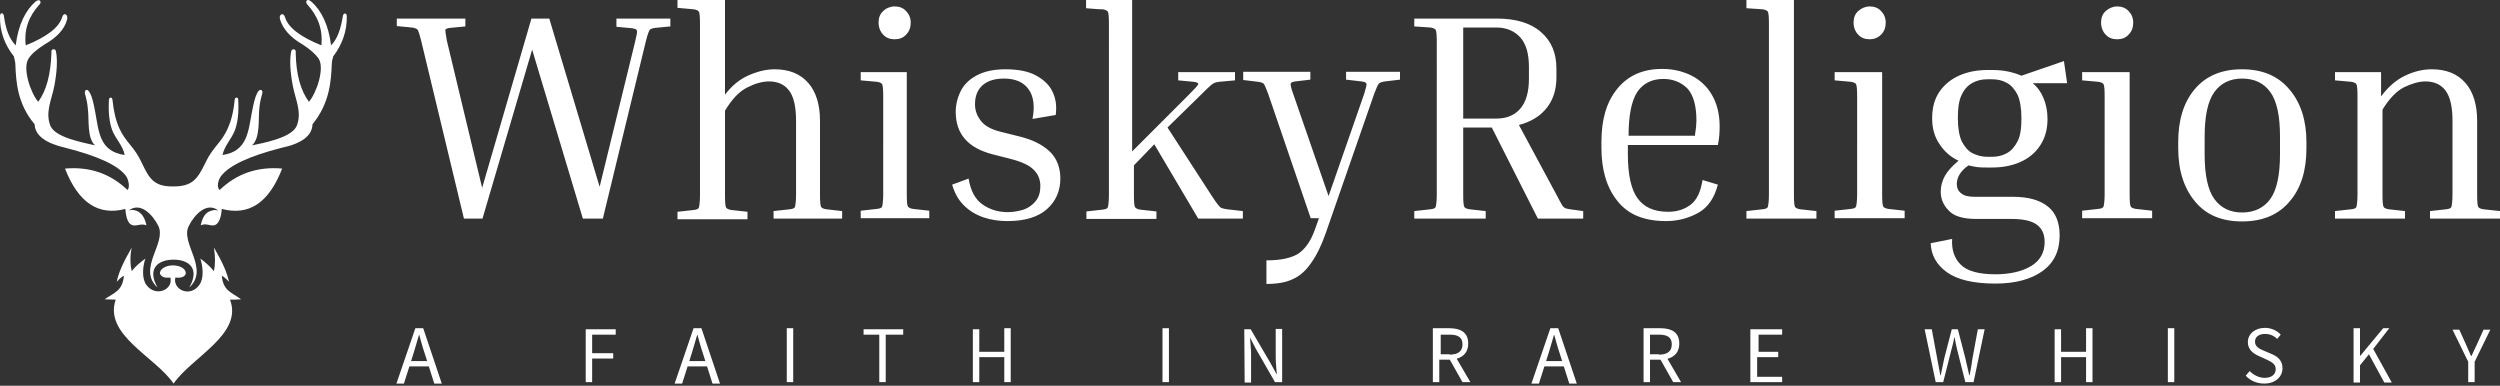<svg xmlns="http://www.w3.org/2000/svg" xml:space="preserve" viewBox="0 0 700 108"><rect x="0" y="0" width="700" height="108" fill="#333333" stroke="none"/><g fill="#FFF" fill-rule="evenodd" clip-rule="evenodd"><path d="M53 80.5c3.1-5.5-.3-7.8-4.4-7.8-4.1 0-7.6 2.3-4.5 7.8-5.8-5.3 2.7-12.5.2-17.3-1.6-3.2-5.1-6.8-8.3-4.2.8-.4 2-.2 2.8.3 1.1.7 1.8 1.9 2.2 3.8-1.4-.6-2.6.2-3.7 0-1.3-.2-2-1.8-2.2-4.6-7.6 2-13.2-1.8-16.9-11.3 6.9-.6 12.7 1.4 17.5 6 .8-.8.2-3.1-.4-3.9-2.2-3-7.9-5.6-16.9-7.9-5.7-1.3-8.6-3.5-8.7-6.6C4.8 29 4.5 22.8 4.3 18c0-.7-.3-1.5-.4-2.2-2.6-3.3-4-7-3.9-11.3 0-1.1 1-1 1.1 0 .5 3.8 1.6 6.5 3.3 8.2C5.1 6.9 7.2 2.8 10 .4c1.2-.9 1.7.2 1.1.8-3 3.3-4.4 6.9-3.9 11.5 6-2.4 9.4-5.1 10.2-7.9.4-1.4 1.7-.9 1.4.6-.7 2.8-2.9 5.1-6.4 7.1-2 1.3-3.5 2.5-4.4 3.9-1.8 2.7.6 9.7 2.7 12.1 2.3-3.1 3.5-7.7 3.7-13.7-.1-.8.2-1 .6-1s.6.1.7.8c.4 2.1.3 5.3-.5 9.5-.7 3.7-2.6 7.3-1.1 11.1 1.4 3.4 9.3 4.7 12.5 5.5-2.3-2.2-1.6-7.2-2-10.2-.1-1.4-.4-2.8-.8-4.2-.3-1.1.7-1.8 1.4-.2.6 1 1 2.8 1.5 5.5 1 5.4 1.2 10.8 8.2 11.8-.4-2.5-2.6-4.6-3.5-7-.8-2.2-1.1-5-.9-8.4 0-.8.9-1 1 0 .3 3.2 1 5.9 1.9 7.9 1.8 4 4.2 5.1 6.3 9.7 2 4.2 3.3 6.6 8.5 6.6 5.7.1 7.1-2.1 9.3-6.6 2.1-4.5 4.5-5.6 6.3-9.7.9-2 1.6-4.6 1.9-7.9.1-1 1.1-.8 1 0 .2 3.4-.1 6.2-.9 8.4-.9 2.4-3 4.5-3.5 7 6.9-1 7.2-6.5 8.2-11.8.5-2.6.9-4.4 1.5-5.5.7-1.6 1.8-.9 1.4.2-.4 1.4-.7 2.8-.8 4.2-.3 3 .3 8-2 10.2 3.2-.7 11.1-2.1 12.5-5.5 1.5-3.8-.4-7.4-1.1-11.1-.8-4.2-.9-7.4-.5-9.5.1-.7.4-.8.7-.8s.7.2.6 1c.1 6.1 1.4 10.6 3.7 13.7 2.1-2.4 4.5-9.4 2.7-12.1-.9-1.3-2.4-2.6-4.4-3.9-3.5-2-5.6-4.4-6.4-7.1-.4-1.5 1-2 1.4-.6.8 2.8 4.2 5.5 10.2 7.9.4-4.6-1-8.2-4-11.5-.6-.7-.1-1.8 1.1-.8C90 2.9 92 7 92.7 12.7c1.7-1.7 2.7-4.4 3.3-8.2.1-.9 1.1-1 1.1 0 .1 4.2-1.3 8-3.8 11.3-.2.7-.4 1.5-.4 2.2-.2 4.8-.6 10.9-5.4 16.8-.1 3.2-3 5.4-8.7 6.6-9 2.3-14.6 4.9-16.9 7.9-.7.9-1.4 3-.4 3.9 4.8-4.6 10.6-6.6 17.5-6-3.7 9.6-9.3 13.3-16.9 11.3-.2 2.8-1 4.4-2.2 4.6-1.1.2-2.3-.7-3.7 0 .4-1.9 1.1-3.2 2.2-3.8.8-.4 1.9-.7 2.8-.3-3.2-2.6-6.7 1-8.3 4.2-2.6 4.8 5.9 12 .1 17.3zm-7.9 2.3c2.6-1.2 4.4-1.1 6.9 0-1.3 4.1-5.6 4.1-6.9 0z"/><path d="M48.6 107.4C43.5 99.9 29 93.8 32.4 83.9c-.7 0-2-.1-3.1-.1 2.7-1.9 5-2.3 5.4-6.6-.6.3-1.3.9-2 1.7.4-2.3 1.8-5.5 4.2-9.6-.6 2.5-.4 5.1 0 6.6 1-1.3 2.3-2.4 3.8-3.5-.7 2.1-1.1 5.5.3 7.4 2.6 3.5 7.6 1.3 6.7-2.1-1.5.2-2.4-.1-2.9-1-.2-1.4 1.7-2.4 3.6-2.4 1.9 0 3.8.9 3.6 2.4-.4.9-1.4 1.2-2.9 1-.8 3.4 4.1 5.7 6.7 2.1 1.4-1.9 1-5.2.3-7.4 1.5 1.1 2.8 2.3 3.8 3.5.4-1.8.4-4.1 0-6.6 2.4 4.1 3.8 7.3 4.2 9.6-.7-.8-1.4-1.4-2-1.7.4 4.3 2.7 4.6 5.4 6.6-1.1.1-2.3.1-3.1.1 3.7 9.7-10.7 16.1-15.8 23.5z"/></g><path fill="#FFF" d="M116.3 91.9h2.2l5.2 15.5h-2.1l-2.7-8.5c-.6-1.7-1-3.4-1.5-5.1h-.1c-.5 1.8-1 3.4-1.5 5.1l-2.7 8.5H111l5.3-15.5zm-2.6 9.2h7v1.5h-7v-1.5zm50.2-8.9h8.5v1.5h-6.6v5.2h5.9v1.5h-5.9v6.6H164V92.2zm30.3-.3h2.2l5.2 15.5h-2.1l-2.7-8.5c-.6-1.7-1-3.4-1.5-5.1h-.1c-.5 1.8-1 3.4-1.5 5.1l-2.7 8.5h-2.1l5.3-15.5zm-2.6 9.2h7v1.5h-7v-1.5zm28.7-9.2h1.8V107h-1.8V91.9zm25.9 1.8h-4.4v-1.5h11.1v1.5H248V107h-1.8V93.7zm26.2-1.5h1.8v6.3h7v-6.6h1.8V107h-1.8v-7h-7v7h-1.8V92.2zm53.1-.3h1.8V107h-1.8V91.9zm22.9.3h1.8l5.5 9.4 1.7 3.1h.1c-.1-1.5-.3-3.2-.3-4.8v-7.8h1.8V107h-2l-5.4-9.4-1.6-3.1c.1 1.5.3 3.1.3 4.7v7.9h-1.8l-.1-14.9zm52.7-.3h4.7c3.1 0 5.3 1.1 5.3 4.3 0 3.1-2.3 4.5-5.3 4.5H403v6.3h-1.8V91.9zm4.8 7.4c2.3 0 3.6-.9 3.6-2.9s-1.3-2.7-3.6-2.7h-2.5v5.5h2.5zm-.3.8 1.5-1 4.6 7.9h-2.2l-3.9-6.9zm28.5-8.2h2.2l5.2 15.5h-2.1l-2.7-8.5c-.6-1.7-1-3.4-1.5-5.1h-.1c-.5 1.8-1 3.4-1.5 5.1l-2.7 8.5h-2.1l5.3-15.5zm-2.3 9.2h7v1.5h-7v-1.5zm28.4-9.2h4.7c3.1 0 5.3 1.1 5.3 4.3 0 3.1-2.3 4.5-5.3 4.5H462v6.3h-1.8V91.9zm4.3 7.4c2.3 0 3.6-.9 3.6-2.9s-1.3-2.7-3.6-2.7H462v5.5h2.5zm.1.8 1.5-1 4.6 7.9h-2.2l-3.9-6.9zm25.5-7.9h8.9v1.5h-6.6v4.8h5.5v1.5H492v5.5h7v1.5h-8.9V92.2zm48.8 0h2l1.5 8.1.9 4.8h.1c.3-1.6.7-3.2 1-4.8l2.1-8.1h1.7l2.1 8.1c.4 1.6.7 3.2 1.1 4.8h.1c.3-1.6.6-3.2.8-4.8l1.5-8.1h1.9l-3.1 14.8h-2.3l-2.3-9.1c-.3-1.2-.5-2.3-.7-3.4h-.1c-.2 1.2-.5 2.3-.8 3.4l-2.3 9.1H542l-3.1-14.8zm36.4 0h1.8v6.3h7v-6.6h1.8V107h-1.8v-7h-7v7h-1.8V92.2zm31.7-.3h1.8V107H607V91.9zm21.8 13.3 1.1-1.3c1.1 1.1 2.6 1.9 4.2 1.9 2 0 3.1-1 3.1-2.4 0-1.5-1.1-2-2.5-2.7l-2.2-1c-1.4-.6-3.1-1.7-3.1-3.9 0-2.3 2-4 4.8-4 1.8 0 3.4.8 4.4 1.9l-1 1.2c-.9-.9-2-1.4-3.4-1.4-1.7 0-2.8.8-2.8 2.2 0 1.4 1.3 2 2.5 2.5l2.1.9c1.7.7 3.1 1.8 3.1 4 0 2.4-2 4.3-5.1 4.3-2.1 0-3.9-.8-5.2-2.2zM659 91.9h1.8v7.7h.1l6.4-7.7h1.7l-4.5 5.8 5.2 9.4h-2.1l-4.3-7.9-2.5 3.1v4.8H659V91.9zm32.1 9.4-4.4-9h1.9l1.9 4.2c.5 1.1.9 2.1 1.4 3.2h.1c.5-1.1 1-2.1 1.5-3.2l1.9-4.2h1.9l-4.4 9v5.7h-1.8v-5.7zM163.2 61.2 149 13.9l-13.9 47.3h-5.2l-12-49.9c-.4-1.6-.7-2.5-.9-2.9-.2-.3-.8-.6-1.7-.7l-4.2-.4V5.2h19.2v2.2l-4.2.4c-.9.1-1.4.3-1.4.6s.1 1.3.4 2.9l9.9 41.3 13.8-47.4h5l14.1 47.1 10-40.9c.4-1.7.6-2.6.4-2.9-.1-.3-.6-.5-1.4-.6l-4.3-.4V5.2h15.1v2.2l-4.2.4c-.8.1-1.4.3-1.6.6-.2.3-.6 1.3-1 2.9l-12.1 49.9h-5.6zm72.6-2.1v2.1h-19.2v-2.1l4.5-.5c.9-.1 1.4-.3 1.5-.7.1-.3.3-1.5.3-3.4V33.9c0-4.1-.7-7-2-8.6-1.3-1.7-3.2-2.5-5.6-2.5-1.9 0-3.9.6-6.1 1.7-2.2 1.1-4.3 3.3-6.2 6.5v23.7c0 1.9.1 3.1.3 3.4s.7.6 1.5.7l4.5.5v2.1h-19.6v-2.1l4.5-.5c.9-.1 1.4-.3 1.5-.7.1-.3.3-1.5.3-3.4v-48c0-1.9-.1-3.1-.3-3.4-.1-.3-.7-.6-1.5-.7l-4.5-.4V0H203v26.5c1.9-2.5 4.1-4.3 6.6-5.4s4.9-1.7 7.3-1.7c4.1 0 7.2 1.3 9.4 3.8s3.3 6.1 3.3 10.6v20.7c0 1.9.1 3.1.3 3.4.1.3.7.6 1.5.7l4.4.5zm5.2-36.6v-2.3h12.9v34.2c0 1.9.1 3.1.3 3.4.2.3.7.6 1.5.7l4.5.5v2.1H241V59l4.5-.5c.9-.1 1.4-.3 1.5-.7.1-.3.3-1.5.3-3.4V27c0-1.9-.1-3.1-.3-3.4-.1-.3-.7-.6-1.5-.7l-4.5-.4zm9.5-11.5c-1.3 0-2.4-.4-3.2-1.3-.8-.8-1.3-2-1.3-3.4 0-1.3.4-2.4 1.3-3.2.8-.8 2-1.3 3.2-1.3 1.3 0 2.4.4 3.2 1.3.8.8 1.3 1.9 1.3 3.2 0 1.4-.4 2.5-1.3 3.4-.8.9-1.9 1.3-3.2 1.3zM283 44.5l-5.1-1.3c-6.9-1.8-10.3-5.7-10.3-11.9 0-2 .5-4 1.4-5.8.9-1.8 2.4-3.3 4.5-4.4s4.7-1.7 8-1.7c3.7 0 6.6.6 8.7 1.8 2.2 1.2 3.8 2.8 4.6 4.7.9 1.9 1.1 4 .8 6.3l-6.5 1.1c.7-3.6.3-6.4-1.1-8.3-1.4-2-3.7-3-6.9-3-2.5 0-4.5.6-5.9 1.8-1.5 1.3-2.2 3.1-2.2 5.4 0 1.8.6 3.3 1.7 4.7 1.1 1.4 3 2.4 5.5 3l5.2 1.3c3.7.9 6.5 2.3 8.5 4.2 2 1.9 3 4.5 3 7.6 0 3.5-1.3 6.4-3.8 8.6-2.5 2.2-6.2 3.3-11 3.3-2.3 0-4.5-.3-6.6-1-2.1-.7-4-1.8-5.5-3.3-1.6-1.5-2.7-3.5-3.4-5.9l4.6-1.7c.6 3.5 1.9 5.9 4 7.3 2 1.4 4.4 2.1 7 2.1 1.5 0 3-.3 4.4-.7 1.4-.5 2.5-1.3 3.4-2.4.9-1.1 1.3-2.5 1.3-4.2 0-1.8-.6-3.3-1.8-4.5-1.2-1.3-3.4-2.3-6.5-3.1zm21.1-42.2V0H317v42.4l15.9-15.9c1.6-1.6 2.5-2.6 2.6-2.9s-.3-.6-1.3-.7l-4.3-.4v-2.3h15.9v2.3l-4.4.4c-.5.1-.9.1-1.3.3-.3.1-.8.4-1.3.9-.6.5-1.4 1.3-2.5 2.4l-9.4 9.2L339.4 55c.7 1.1 1.3 1.9 1.7 2.4.4.5.7.8 1.1.9.3.1.8.2 1.4.3l4.4.5v2.1h-12.5l-12.3-20.8-5.7 5.9v8.3c0 1.9.1 3.1.3 3.4.2.3.7.6 1.5.7l4.5.5v2.1h-19.6v-2.1l4.5-.5c.9-.1 1.4-.3 1.5-.7.1-.3.3-1.5.3-3.4V6.7c0-1.9-.1-3.1-.3-3.4-.1-.3-.7-.6-1.5-.7-.1.1-4.6-.3-4.6-.3zm67.1 63c-1.2 3.4-2.5 6.1-4 8.2-1.4 2.1-3.1 3.7-5.1 4.6-2 1-4.5 1.4-7.5 1.4v-6.6c3.9 0 6.8-.6 8.8-1.8 2-1.3 3.6-3.5 4.8-6.9l1.1-3.1H367l-11.9-34.8c-.6-1.6-1-2.5-1.2-2.8-.3-.3-.8-.5-1.7-.6l-4.1-.5v-2.3h18.8v2.2l-4.2.5c-.8.1-1.2.3-1.3.6s.1 1.3.7 2.9l9.9 28.6 10-28.7c.5-1.6.7-2.5.6-2.8-.1-.3-.6-.5-1.4-.6l-4.3-.5v-2.2H392v2.2l-4.2.5c-.8.1-1.4.3-1.7.6-.3.3-.7 1.2-1.3 2.8l-13.6 39.1zM396 7.4V5.2h23.2c5.3 0 9.5 1.3 12.3 3.8 2.9 2.5 4.3 5.9 4.3 10.2v2.5c0 3.4-.9 6.2-2.7 8.5-1.8 2.3-4.4 3.9-7.8 4.8l10.5 19.5c.7 1.3 1.2 2.3 1.5 2.8.3.5.6.8 1 1 .3.1.7.2 1.3.3l3.7.5v2.1h-12.7l-12.9-25.5h-8v18.8c0 1.9.1 3.1.3 3.4.1.3.7.6 1.5.7l4.5.5v2.1h-20v-2.1l4.5-.5c.9-.1 1.4-.3 1.5-.7.1-.3.3-1.4.3-3.4V11.8c0-1.9-.1-3.1-.3-3.4-.1-.3-.7-.6-1.5-.7l-4.5-.3zm23 .3h-9.3v25.5h9.3c2.8 0 5.1-.9 6.7-2.8s2.4-4.6 2.4-8.4v-3.2c0-3.8-.8-6.5-2.4-8.3-1.6-1.8-3.9-2.8-6.7-2.8zm62 44c-1 3.8-2.8 6.4-5.5 7.9s-5.7 2.3-9 2.3c-6.1 0-10.6-1.8-13.6-5.6-3-3.7-4.5-8.7-4.5-14.9v-1.7c0-6.2 1.4-11.1 4.4-14.8s7.1-5.6 12.6-5.6c3 0 5.6.6 8.1 1.8 2.4 1.2 4.4 3 5.8 5.4 1.4 2.4 2.2 5.3 2.2 8.9 0 1.7-.1 3.4-.5 5.2h-25.2v2.5c0 5.8.9 9.9 2.7 12.4 1.8 2.5 4.6 3.8 8.6 3.8 2.5 0 4.6-.7 6.3-2 1.7-1.3 2.8-3.6 3.3-6.9l4.3 1.3zm-15.3-29.6c-3.2 0-5.7 1.3-7.3 3.7-1.6 2.5-2.4 6.6-2.4 12.2h18.6v-.3l.3-2.1c0-.7.1-1.3.1-1.8 0-4.1-.8-7.1-2.5-9-1.8-1.8-4.1-2.7-6.8-2.7zM489 2.3V0h13.3v54.5c0 1.9.1 3.1.3 3.4.1.3.7.6 1.5.7l4.5.5v2.1H489v-2.1l4.5-.5c.9-.1 1.4-.3 1.5-.7.1-.3.3-1.5.3-3.4V6.7c0-1.9-.1-3.1-.3-3.4-.1-.3-.7-.6-1.5-.7l-4.5-.3zm24.7 20.2v-2.3H527v34.2c0 1.9.1 3.1.3 3.4.1.3.7.6 1.5.7l4.5.5v2.1h-19.6V59l4.5-.5c.9-.1 1.4-.3 1.5-.7.1-.3.3-1.5.3-3.4V27c0-1.9-.1-3.1-.3-3.4-.1-.3-.7-.6-1.5-.7l-4.5-.4zm9.8-11.5c-1.3 0-2.4-.4-3.2-1.3-.8-.8-1.3-2-1.3-3.4 0-1.3.4-2.4 1.3-3.2s2-1.3 3.2-1.3c1.3 0 2.4.4 3.2 1.3.8.8 1.3 1.9 1.3 3.2 0 1.4-.4 2.5-1.3 3.4-.9.9-2 1.3-3.2 1.3zm53.2 54.9c0 4.4-1.6 7.7-4.8 10-3.2 2.3-7.6 3.5-13.2 3.5-6.2 0-10.7-1.1-13.6-3.2-2.9-2.1-4.4-4.8-4.5-8.1l6-1.2c-.2 3 .6 5.4 2.4 7.2 1.8 1.8 5.1 2.7 9.7 2.7 4.1 0 7.5-.8 10-2.3 2.5-1.5 3.8-3.8 3.8-6.7 0-2.2-.7-3.8-2.2-4.9-1.5-1.1-3.9-1.6-7.2-1.6h-9.8c-3.7 0-6.3-.8-7.7-2.4-1.5-1.5-2.2-3.3-2.2-5.2 0-1.6.4-3.1 1.2-4.5.8-1.4 2.1-2.8 3.8-4.2-2.2-1-4-2.6-5.3-4.6-1.4-2-2.1-4.4-2.1-7.3 0-3 .7-5.5 2.1-7.5 1.4-2 3.3-3.5 5.6-4.5s4.9-1.5 7.8-1.5h1.5c3 0 5.7.6 8 1.6l11.9-4.1.9 6.2h-9.6c1.3 1.1 2.3 2.5 3 4.2.7 1.7 1.1 3.6 1.1 5.8 0 3-.7 5.4-2.1 7.5-1.4 2.1-3.3 3.6-5.6 4.6-2.3 1-4.9 1.5-7.8 1.5h-1.4c-.9 0-1.8 0-2.7-.1-.8-.1-1.7-.3-2.5-.5-1.2.8-2 1.7-2.5 2.5s-.8 1.8-.8 2.7c0 1.1.4 2 1.2 2.6.8.7 2 1 3.8 1h10.7c4.3 0 7.6.9 9.9 2.8 2.1 1.7 3.2 4.4 3.2 8zm-18.9-22c1.5 0 2.8-.3 4.1-1s2.2-1.8 3-3.3c.8-1.5 1.1-3.7 1.1-6.5s-.4-5.1-1.1-6.6c-.8-1.5-1.8-2.7-3-3.3-1.2-.7-2.6-1-4.1-1h-1.4c-1.5 0-2.8.3-4.1 1-1.3.7-2.3 1.8-3 3.3-.8 1.5-1.1 3.8-1.1 6.6s.4 5 1.1 6.5c.8 1.5 1.8 2.7 3 3.3s2.6 1 4.1 1h1.4zM583 22.5v-2.3h13.3v34.2c0 1.9.1 3.1.3 3.4.1.3.7.6 1.5.7l4.5.5v2.1H583V59l4.5-.5c.9-.1 1.4-.3 1.5-.7.1-.3.3-1.5.3-3.4V27c0-1.9-.1-3.1-.3-3.4-.1-.3-.7-.6-1.5-.7l-4.5-.4zm9.8-11.5c-1.3 0-2.4-.4-3.2-1.3-.8-.8-1.3-2-1.3-3.4 0-1.3.4-2.4 1.3-3.2s2-1.3 3.2-1.3 2.4.4 3.2 1.3c.8.8 1.3 1.9 1.3 3.2 0 1.4-.4 2.5-1.3 3.4-.8.9-1.9 1.3-3.2 1.3zm53 28.8v1.7c0 6.2-1.5 11.2-4.7 14.9-3.1 3.7-7.5 5.6-13.3 5.6-5.7 0-10.1-1.8-13.2-5.6-3.1-3.7-4.7-8.7-4.7-14.9v-1.7c0-6.2 1.5-11.1 4.6-14.8 3.1-3.7 7.5-5.6 13.2-5.6s10.1 1.8 13.3 5.6c3.2 3.7 4.8 8.7 4.8 14.8zm-7.4-1.6c0-5.8-.9-9.9-2.7-12.4-1.8-2.5-4.4-3.8-7.9-3.8-3.4 0-6 1.3-7.8 3.8-1.8 2.5-2.7 6.7-2.7 12.4v5c0 5.8.9 10 2.7 12.5 1.8 2.5 4.4 3.8 7.8 3.8 3.4 0 6.1-1.3 7.9-3.8 1.8-2.5 2.7-6.7 2.7-12.5v-5zM700 59.1v2.1h-19.6v-2.1l4.5-.5c.9-.1 1.4-.3 1.5-.7.1-.3.3-1.5.3-3.4V33.8c0-4-.7-6.8-2-8.5-1.3-1.7-3.2-2.5-5.6-2.5-1.8 0-3.8.6-5.9 1.6-2.2 1.1-4.2 3.2-6.1 6.3v23.8c0 1.9.1 3.1.3 3.4.1.3.7.6 1.5.7l4.5.5v2.1h-19.6v-2.1l4.5-.5c.9-.1 1.4-.3 1.5-.7.1-.3.3-1.5.3-3.4V27c0-1.9-.1-3.1-.3-3.4-.1-.3-.7-.6-1.5-.7l-4.5-.4v-2.3h12.9V27c2-2.7 4.2-4.6 6.7-5.8s5-1.8 7.5-1.8c4.1 0 7.2 1.3 9.4 3.8s3.3 6.1 3.3 10.6v20.7c0 1.9.1 3.1.3 3.4.1.3.7.6 1.5.7l4.6.5z"/></svg>
